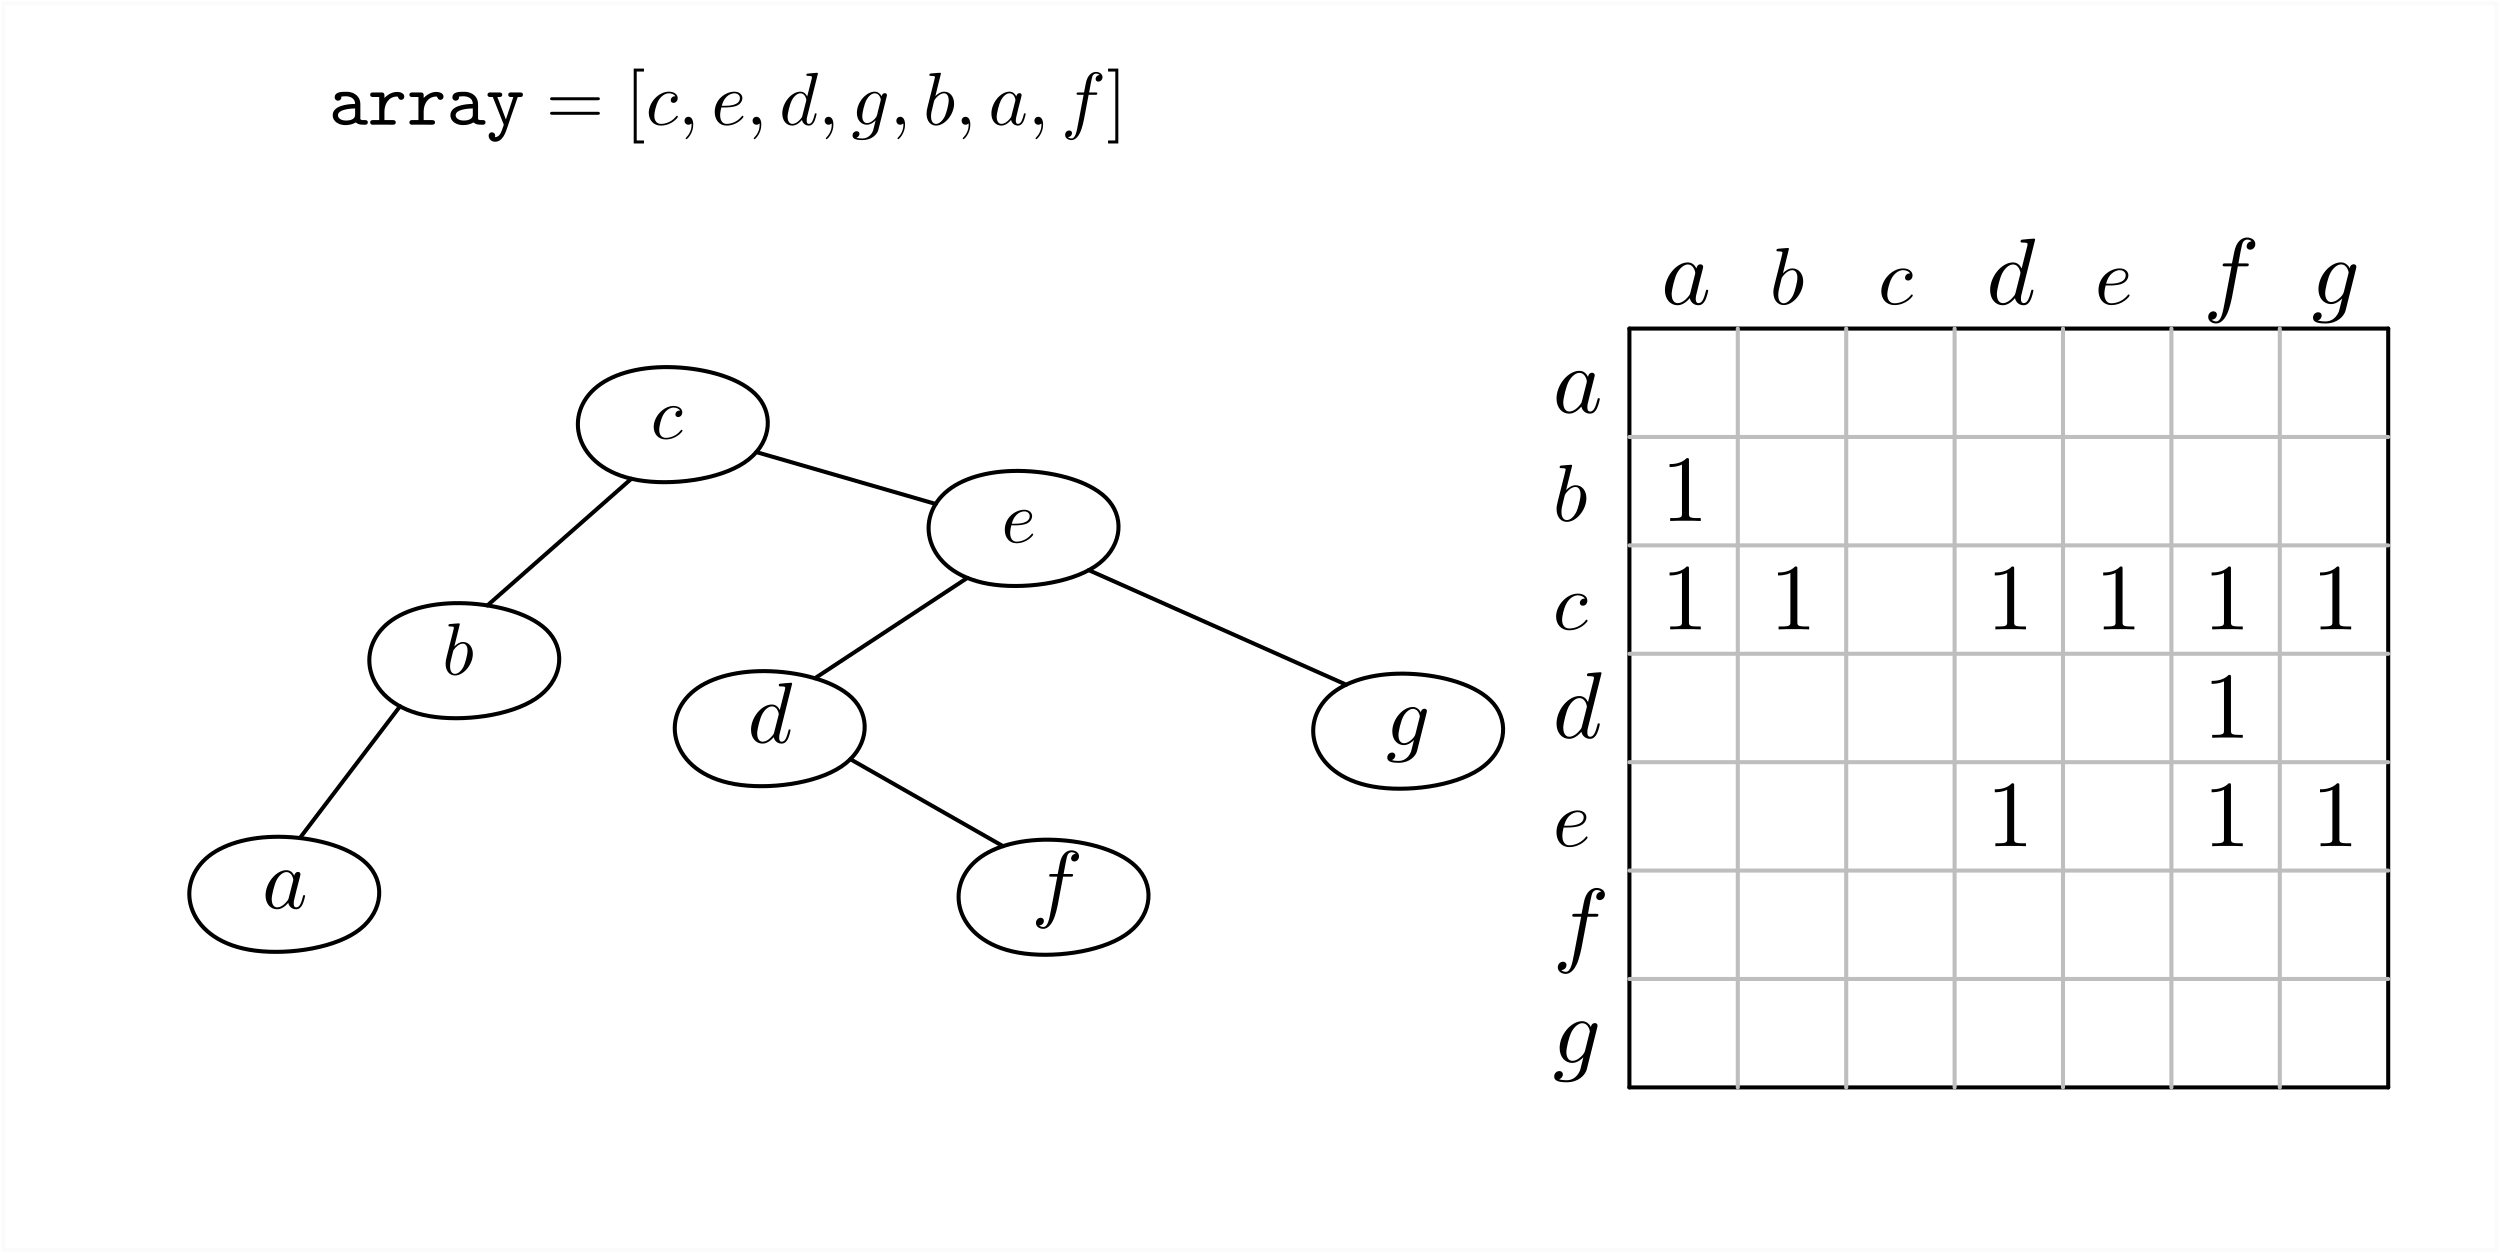 <?xml version="1.0" encoding="UTF-8"?>
<svg xmlns="http://www.w3.org/2000/svg" xmlns:xlink="http://www.w3.org/1999/xlink" width="738pt" height="370pt" viewBox="0 0 738 370" version="1.1">
<defs>
<g>
<symbol overflow="visible" id="glyph0-0">
<path style="stroke:none;" d=""/>
</symbol>
<symbol overflow="visible" id="glyph0-1">
<path style="stroke:none;" d="M 10.406 -10.547 C 9.906 -11.578 9.094 -12.328 7.844 -12.328 C 4.578 -12.328 1.109 -8.234 1.109 -4.156 C 1.109 -1.531 2.656 0.312 4.828 0.312 C 5.391 0.312 6.781 0.188 8.453 -1.781 C 8.672 -0.609 9.656 0.312 10.984 0.312 C 11.969 0.312 12.609 -0.328 13.047 -1.234 C 13.531 -2.234 13.891 -3.938 13.891 -3.984 C 13.891 -4.266 13.641 -4.266 13.562 -4.266 C 13.281 -4.266 13.25 -4.156 13.172 -3.766 C 12.688 -1.953 12.188 -0.312 11.047 -0.312 C 10.297 -0.312 10.203 -1.031 10.203 -1.594 C 10.203 -2.203 10.266 -2.422 10.578 -3.656 C 10.875 -4.828 10.938 -5.109 11.188 -6.156 L 12.188 -10.062 C 12.391 -10.844 12.391 -10.906 12.391 -11.016 C 12.391 -11.484 12.047 -11.766 11.578 -11.766 C 10.906 -11.766 10.484 -11.156 10.406 -10.547 Z M 8.594 -3.312 C 8.453 -2.812 8.453 -2.766 8.031 -2.281 C 6.812 -0.75 5.656 -0.312 4.875 -0.312 C 3.484 -0.312 3.094 -1.844 3.094 -2.922 C 3.094 -4.328 3.984 -7.75 4.625 -9.031 C 5.5 -10.688 6.75 -11.719 7.859 -11.719 C 9.672 -11.719 10.062 -9.422 10.062 -9.266 C 10.062 -9.094 10.016 -8.922 9.984 -8.781 Z M 8.594 -3.312 "/>
</symbol>
<symbol overflow="visible" id="glyph1-0">
<path style="stroke:none;" d=""/>
</symbol>
<symbol overflow="visible" id="glyph1-1">
<path style="stroke:none;" d="M 5.719 -16.328 C 5.719 -16.359 5.719 -16.594 5.406 -16.594 C 4.859 -16.594 3.109 -16.406 2.484 -16.359 C 2.297 -16.328 2.031 -16.297 2.031 -15.875 C 2.031 -15.594 2.25 -15.594 2.609 -15.594 C 3.75 -15.594 3.797 -15.422 3.797 -15.188 C 3.797 -15.016 3.578 -14.203 3.469 -13.703 L 1.5 -5.906 C 1.219 -4.703 1.125 -4.328 1.125 -3.484 C 1.125 -1.219 2.391 0.266 4.156 0.266 C 6.984 0.266 9.922 -3.297 9.922 -6.734 C 9.922 -8.922 8.656 -10.562 6.734 -10.562 C 5.641 -10.562 4.656 -9.875 3.938 -9.125 Z M 3.469 -7.297 C 3.609 -7.812 3.609 -7.859 3.828 -8.125 C 5 -9.688 6.078 -10.047 6.688 -10.047 C 7.547 -10.047 8.203 -9.328 8.203 -7.797 C 8.203 -6.391 7.406 -3.641 6.984 -2.719 C 6.188 -1.125 5.094 -0.266 4.156 -0.266 C 3.344 -0.266 2.562 -0.906 2.562 -2.672 C 2.562 -3.125 2.562 -3.578 2.938 -5.094 Z M 3.469 -7.297 "/>
</symbol>
<symbol overflow="visible" id="glyph2-0">
<path style="stroke:none;" d=""/>
</symbol>
<symbol overflow="visible" id="glyph2-1">
<path style="stroke:none;" d="M 9.469 -9.078 C 9.078 -9.078 8.75 -9.078 8.422 -8.75 C 8.031 -8.391 7.984 -7.984 7.984 -7.812 C 7.984 -7.25 8.422 -6.984 8.875 -6.984 C 9.562 -6.984 10.203 -7.547 10.203 -8.516 C 10.203 -9.688 9.078 -10.562 7.391 -10.562 C 4.156 -10.562 0.984 -7.141 0.984 -3.781 C 0.984 -1.625 2.359 0.266 4.859 0.266 C 8.266 0.266 10.281 -2.266 10.281 -2.562 C 10.281 -2.703 10.141 -2.875 10 -2.875 C 9.875 -2.875 9.828 -2.828 9.688 -2.625 C 7.797 -0.266 5.188 -0.266 4.906 -0.266 C 3.391 -0.266 2.75 -1.438 2.75 -2.875 C 2.75 -3.844 3.234 -6.172 4.047 -7.656 C 4.781 -9.016 6.094 -10.047 7.406 -10.047 C 8.219 -10.047 9.125 -9.734 9.469 -9.078 Z M 9.469 -9.078 "/>
</symbol>
<symbol overflow="visible" id="glyph2-2">
<path style="stroke:none;" d="M 4.469 -5.516 C 5.156 -5.516 6.938 -5.562 8.125 -6.078 C 9.797 -6.797 9.922 -8.203 9.922 -8.531 C 9.922 -9.594 9.016 -10.562 7.359 -10.562 C 4.703 -10.562 1.094 -8.25 1.094 -4.062 C 1.094 -1.625 2.516 0.266 4.859 0.266 C 8.266 0.266 10.281 -2.266 10.281 -2.562 C 10.281 -2.703 10.141 -2.875 10 -2.875 C 9.875 -2.875 9.828 -2.828 9.688 -2.625 C 7.797 -0.266 5.188 -0.266 4.906 -0.266 C 3.031 -0.266 2.828 -2.266 2.828 -3.031 C 2.828 -3.328 2.844 -4.062 3.203 -5.516 Z M 3.344 -6.047 C 4.281 -9.688 6.734 -10.047 7.359 -10.047 C 8.484 -10.047 9.125 -9.344 9.125 -8.531 C 9.125 -6.047 5.312 -6.047 4.328 -6.047 Z M 3.344 -6.047 "/>
</symbol>
<symbol overflow="visible" id="glyph3-0">
<path style="stroke:none;" d=""/>
</symbol>
<symbol overflow="visible" id="glyph3-1">
<path style="stroke:none;" d="M 14.391 -19.047 C 14.391 -19.078 14.391 -19.359 14.031 -19.359 C 13.609 -19.359 10.969 -19.109 10.484 -19.047 C 10.266 -19.016 10.094 -18.875 10.094 -18.516 C 10.094 -18.188 10.344 -18.188 10.766 -18.188 C 12.109 -18.188 12.156 -17.984 12.156 -17.703 L 12.078 -17.156 L 10.406 -10.547 C 9.906 -11.578 9.094 -12.328 7.844 -12.328 C 4.578 -12.328 1.109 -8.234 1.109 -4.156 C 1.109 -1.531 2.656 0.312 4.828 0.312 C 5.391 0.312 6.781 0.188 8.453 -1.781 C 8.672 -0.609 9.656 0.312 10.984 0.312 C 11.969 0.312 12.609 -0.328 13.047 -1.234 C 13.531 -2.234 13.891 -3.938 13.891 -3.984 C 13.891 -4.266 13.641 -4.266 13.562 -4.266 C 13.281 -4.266 13.25 -4.156 13.172 -3.766 C 12.688 -1.953 12.188 -0.312 11.047 -0.312 C 10.297 -0.312 10.203 -1.031 10.203 -1.594 C 10.203 -2.266 10.266 -2.453 10.375 -2.922 Z M 8.594 -3.312 C 8.453 -2.812 8.453 -2.766 8.031 -2.281 C 6.812 -0.75 5.656 -0.312 4.875 -0.312 C 3.484 -0.312 3.094 -1.844 3.094 -2.922 C 3.094 -4.328 3.984 -7.75 4.625 -9.031 C 5.5 -10.688 6.75 -11.719 7.859 -11.719 C 9.672 -11.719 10.062 -9.422 10.062 -9.266 C 10.062 -9.094 10.016 -8.922 9.984 -8.781 Z M 8.594 -3.312 "/>
</symbol>
<symbol overflow="visible" id="glyph3-2">
<path style="stroke:none;" d="M 10.234 -11.156 L 12.641 -11.156 C 13.188 -11.156 13.469 -11.156 13.469 -11.719 C 13.469 -12.016 13.188 -12.016 12.719 -12.016 L 10.406 -12.016 L 10.984 -15.203 C 11.094 -15.781 11.484 -17.766 11.656 -18.094 C 11.906 -18.625 12.391 -19.047 12.969 -19.047 C 13.078 -19.047 13.812 -19.047 14.328 -18.547 C 13.109 -18.438 12.828 -17.453 12.828 -17.047 C 12.828 -16.406 13.328 -16.062 13.859 -16.062 C 14.594 -16.062 15.391 -16.672 15.391 -17.734 C 15.391 -19.016 14.109 -19.656 12.969 -19.656 C 12.016 -19.656 10.266 -19.156 9.422 -16.406 C 9.266 -15.812 9.172 -15.531 8.5 -12.016 L 6.578 -12.016 C 6.047 -12.016 5.75 -12.016 5.75 -11.484 C 5.75 -11.156 6 -11.156 6.531 -11.156 L 8.375 -11.156 L 6.281 -0.141 C 5.766 2.562 5.297 5.109 3.844 5.109 C 3.734 5.109 3.047 5.109 2.516 4.609 C 3.797 4.516 4.047 3.516 4.047 3.094 C 4.047 2.453 3.547 2.125 3.016 2.125 C 2.281 2.125 1.484 2.734 1.484 3.797 C 1.484 5.047 2.703 5.719 3.844 5.719 C 5.391 5.719 6.5 4.078 7 3.016 C 7.891 1.25 8.531 -2.125 8.562 -2.312 Z M 10.234 -11.156 "/>
</symbol>
<symbol overflow="visible" id="glyph4-0">
<path style="stroke:none;" d=""/>
</symbol>
<symbol overflow="visible" id="glyph4-1">
<path style="stroke:none;" d="M 13.141 -10.516 C 13.172 -10.688 13.219 -10.828 13.219 -11.016 C 13.219 -11.484 12.891 -11.766 12.406 -11.766 C 12.125 -11.766 11.375 -11.578 11.266 -10.578 C 10.766 -11.609 9.797 -12.328 8.672 -12.328 C 5.5 -12.328 2.031 -8.422 2.031 -4.406 C 2.031 -1.641 3.734 0 5.75 0 C 7.391 0 8.703 -1.312 8.984 -1.625 L 9.016 -1.594 C 8.422 0.891 8.094 2.031 8.094 2.094 C 7.984 2.344 7.031 5.109 4.078 5.109 C 3.547 5.109 2.625 5.078 1.844 4.828 C 2.672 4.578 2.984 3.844 2.984 3.375 C 2.984 2.922 2.672 2.406 1.922 2.406 C 1.312 2.406 0.422 2.906 0.422 4.016 C 0.422 5.156 1.453 5.719 4.125 5.719 C 7.609 5.719 9.625 3.547 10.047 1.875 Z M 9.516 -3.562 C 9.344 -2.844 8.703 -2.141 8.094 -1.625 C 7.5 -1.109 6.641 -0.609 5.828 -0.609 C 4.438 -0.609 4.016 -2.062 4.016 -3.172 C 4.016 -4.516 4.828 -7.812 5.578 -9.234 C 6.328 -10.594 7.531 -11.719 8.703 -11.719 C 10.547 -11.719 10.938 -9.453 10.938 -9.312 C 10.938 -9.172 10.875 -9.016 10.844 -8.891 Z M 9.516 -3.562 "/>
</symbol>
<symbol overflow="visible" id="glyph5-0">
<path style="stroke:none;" d=""/>
</symbol>
<symbol overflow="visible" id="glyph5-1">
<path style="stroke:none;" d="M 3.734 -8.297 C 4.141 -8.359 4.578 -8.406 5 -8.406 C 6.297 -8.406 7.828 -7.891 7.828 -6.141 C 5.172 -6.141 1.219 -5.5 1.219 -2.828 C 1.219 -0.781 3.266 0.109 4.906 0.109 C 5.969 0.109 7.016 -0.094 7.844 -0.594 C 7.891 -0.625 7.938 -0.656 8 -0.656 L 8.047 -0.656 C 8.156 -0.656 8.469 -0.328 8.75 -0.219 C 9.375 0 10.188 0 10.828 0 C 11.359 0 11.578 -0.328 11.578 -0.734 L 11.578 -0.797 C 11.562 -1.172 11.25 -1.375 10.875 -1.375 L 10.219 -1.375 C 9.797 -1.375 9.359 -1.422 9.359 -1.828 C 9.359 -1.953 9.375 -2.031 9.375 -2.125 L 9.375 -6.141 C 9.375 -8.25 7.766 -9.594 5.594 -9.734 L 4.797 -9.734 C 3.625 -9.734 1.797 -9.594 1.797 -8.109 C 1.797 -7.469 2.281 -7.094 2.781 -7.094 C 3.344 -7.094 3.766 -7.547 3.766 -8.062 C 3.766 -8.141 3.766 -8.219 3.734 -8.297 Z M 7.828 -4.812 L 7.828 -2.938 C 7.828 -1.5 6.188 -1.234 5.078 -1.234 C 4.156 -1.234 2.766 -1.656 2.766 -2.828 C 2.766 -4.094 4.797 -4.484 5.688 -4.641 C 6.391 -4.75 7.125 -4.812 7.828 -4.812 Z M 7.828 -4.812 "/>
</symbol>
<symbol overflow="visible" id="glyph5-2">
<path style="stroke:none;" d="M 4.906 -7.891 L 4.906 -8.688 C 4.906 -9.234 4.688 -9.531 4.109 -9.531 L 1.438 -9.531 C 1.016 -9.531 0.688 -9.328 0.688 -8.859 C 0.688 -8.406 0.969 -8.188 1.5 -8.188 L 3.359 -8.188 L 3.359 -1.375 L 1.453 -1.375 C 0.953 -1.375 0.688 -1.109 0.688 -0.703 C 0.688 -0.328 0.953 0 1.422 0 C 1.531 0 1.656 -0.016 1.766 -0.016 L 6.125 -0.016 C 6.453 -0.016 6.812 0 7.156 0 C 7.828 0 8.25 -0.109 8.25 -0.703 C 8.25 -1.109 8 -1.375 7.453 -1.375 L 4.906 -1.375 L 4.906 -3.906 C 4.906 -5.906 5.984 -8.328 8.688 -8.328 C 9 -8.328 8.969 -7.344 9.844 -7.344 C 10.328 -7.344 10.766 -7.719 10.766 -8.297 C 10.766 -9.359 9.5 -9.688 8.672 -9.688 C 7.188 -9.688 5.906 -8.953 4.906 -7.891 Z M 4.906 -7.891 "/>
</symbol>
<symbol overflow="visible" id="glyph5-3">
<path style="stroke:none;" d="M 2.172 -8.188 C 2.203 -7.953 2.328 -7.766 2.406 -7.547 C 3.094 -5.75 3.828 -4 4.516 -2.234 L 5.109 -0.734 C 5.203 -0.516 5.375 -0.203 5.375 -0.016 C 5.375 0.25 5.203 0.531 5.125 0.781 C 4.734 1.875 4.312 3.672 2.734 3.672 C 2.812 3.516 2.859 3.359 2.859 3.203 C 2.859 2.609 2.406 2.234 1.875 2.234 C 1.234 2.234 0.922 2.734 0.922 3.234 C 0.922 4.297 1.828 5.016 2.812 5.016 C 5.047 5.016 5.922 2.391 6.5 0.625 C 7.281 -1.766 8.109 -4.141 8.938 -6.5 C 9.062 -6.875 9.203 -7.234 9.312 -7.609 C 9.422 -7.844 9.375 -8.188 9.75 -8.188 L 10.219 -8.188 C 10.641 -8.188 11.047 -8.25 11.047 -8.938 C 11.047 -9.422 10.609 -9.531 10.234 -9.531 L 7.922 -9.531 C 7.781 -9.531 7.625 -9.547 7.469 -9.547 C 6.969 -9.547 6.703 -9.266 6.703 -8.859 C 6.703 -8.422 6.969 -8.188 7.516 -8.188 L 8.203 -8.188 L 6.016 -1.562 L 3.5 -8.188 L 4.141 -8.188 C 4.625 -8.188 4.938 -8.406 4.938 -8.844 C 4.938 -9.328 4.594 -9.531 4.141 -9.531 L 1.766 -9.531 C 1.641 -9.531 1.5 -9.547 1.344 -9.547 C 0.844 -9.547 0.578 -9.234 0.578 -8.844 C 0.578 -8.406 0.891 -8.188 1.391 -8.188 Z M 2.172 -8.188 "/>
</symbol>
<symbol overflow="visible" id="glyph6-0">
<path style="stroke:none;" d=""/>
</symbol>
<symbol overflow="visible" id="glyph6-1">
<path style="stroke:none;" d="M 15.188 -7.234 C 15.516 -7.234 15.938 -7.234 15.938 -7.672 C 15.938 -8.109 15.516 -8.109 15.219 -8.109 L 1.969 -8.109 C 1.656 -8.109 1.234 -8.109 1.234 -7.672 C 1.234 -7.234 1.656 -7.234 1.984 -7.234 Z M 15.219 -2.938 C 15.516 -2.938 15.938 -2.938 15.938 -3.375 C 15.938 -3.828 15.516 -3.828 15.188 -3.828 L 1.984 -3.828 C 1.656 -3.828 1.234 -3.828 1.234 -3.375 C 1.234 -2.938 1.656 -2.938 1.969 -2.938 Z M 15.219 -2.938 "/>
</symbol>
<symbol overflow="visible" id="glyph6-2">
<path style="stroke:none;" d="M 5.641 5.531 L 5.641 4.641 L 3.5 4.641 L 3.5 -15.703 L 5.641 -15.703 L 5.641 -16.578 L 2.609 -16.578 L 2.609 5.531 Z M 5.641 5.531 "/>
</symbol>
<symbol overflow="visible" id="glyph7-0">
<path style="stroke:none;" d=""/>
</symbol>
<symbol overflow="visible" id="glyph7-1">
<path style="stroke:none;" d="M 8.75 -8.406 C 8.406 -8.406 8.094 -8.406 7.781 -8.094 C 7.422 -7.766 7.391 -7.391 7.391 -7.234 C 7.391 -6.703 7.781 -6.453 8.203 -6.453 C 8.844 -6.453 9.438 -6.984 9.438 -7.875 C 9.438 -8.953 8.406 -9.766 6.828 -9.766 C 3.844 -9.766 0.906 -6.609 0.906 -3.5 C 0.906 -1.5 2.188 0.25 4.484 0.25 C 7.656 0.25 9.5 -2.094 9.5 -2.359 C 9.5 -2.5 9.375 -2.656 9.234 -2.656 C 9.125 -2.656 9.094 -2.609 8.953 -2.438 C 7.203 -0.25 4.797 -0.25 4.531 -0.25 C 3.141 -0.25 2.547 -1.328 2.547 -2.656 C 2.547 -3.562 2.984 -5.703 3.734 -7.078 C 4.422 -8.328 5.641 -9.281 6.859 -9.281 C 7.609 -9.281 8.453 -9 8.75 -8.406 Z M 8.75 -8.406 "/>
</symbol>
<symbol overflow="visible" id="glyph7-2">
<path style="stroke:none;" d="M 4.484 -0.016 C 4.484 -1.484 3.938 -2.344 3.078 -2.344 C 2.344 -2.344 1.906 -1.797 1.906 -1.172 C 1.906 -0.578 2.344 0 3.078 0 C 3.344 0 3.625 -0.094 3.844 -0.281 C 3.906 -0.328 3.938 -0.359 3.953 -0.359 C 3.984 -0.359 4 -0.328 4 -0.016 C 4 1.609 3.234 2.938 2.5 3.672 C 2.25 3.906 2.25 3.953 2.25 4.031 C 2.25 4.172 2.359 4.266 2.469 4.266 C 2.719 4.266 4.484 2.562 4.484 -0.016 Z M 4.484 -0.016 "/>
</symbol>
<symbol overflow="visible" id="glyph7-3">
<path style="stroke:none;" d="M 4.141 -5.109 C 4.781 -5.109 6.406 -5.156 7.516 -5.609 C 9.062 -6.281 9.172 -7.578 9.172 -7.891 C 9.172 -8.859 8.328 -9.766 6.812 -9.766 C 4.359 -9.766 1.016 -7.625 1.016 -3.766 C 1.016 -1.5 2.328 0.25 4.484 0.25 C 7.656 0.25 9.5 -2.094 9.5 -2.359 C 9.5 -2.5 9.375 -2.656 9.234 -2.656 C 9.125 -2.656 9.094 -2.609 8.953 -2.438 C 7.203 -0.25 4.797 -0.25 4.531 -0.25 C 2.812 -0.25 2.609 -2.094 2.609 -2.812 C 2.609 -3.078 2.625 -3.766 2.969 -5.109 Z M 3.094 -5.594 C 3.953 -8.953 6.234 -9.281 6.812 -9.281 C 7.844 -9.281 8.453 -8.641 8.453 -7.891 C 8.453 -5.594 4.906 -5.594 4 -5.594 Z M 3.094 -5.594 "/>
</symbol>
<symbol overflow="visible" id="glyph7-4">
<path style="stroke:none;" d="M 11.406 -15.094 C 11.406 -15.125 11.406 -15.344 11.125 -15.344 C 10.797 -15.344 8.688 -15.141 8.312 -15.094 C 8.141 -15.078 8 -14.969 8 -14.688 C 8 -14.422 8.203 -14.422 8.531 -14.422 C 9.594 -14.422 9.641 -14.266 9.641 -14.047 L 9.578 -13.594 L 8.25 -8.359 C 7.844 -9.172 7.203 -9.766 6.219 -9.766 C 3.625 -9.766 0.891 -6.516 0.891 -3.297 C 0.891 -1.219 2.094 0.25 3.828 0.25 C 4.266 0.25 5.375 0.156 6.703 -1.422 C 6.875 -0.484 7.656 0.25 8.719 0.25 C 9.484 0.25 10 -0.266 10.344 -0.969 C 10.719 -1.766 11.016 -3.125 11.016 -3.156 C 11.016 -3.375 10.812 -3.375 10.75 -3.375 C 10.531 -3.375 10.5 -3.297 10.438 -2.984 C 10.062 -1.547 9.656 -0.25 8.75 -0.25 C 8.156 -0.25 8.094 -0.812 8.094 -1.266 C 8.094 -1.797 8.141 -1.953 8.219 -2.328 Z M 6.812 -2.625 C 6.703 -2.234 6.703 -2.188 6.375 -1.812 C 5.391 -0.594 4.484 -0.25 3.875 -0.25 C 2.766 -0.25 2.453 -1.453 2.453 -2.328 C 2.453 -3.422 3.156 -6.141 3.672 -7.156 C 4.359 -8.469 5.344 -9.281 6.234 -9.281 C 7.672 -9.281 7.984 -7.469 7.984 -7.344 C 7.984 -7.203 7.938 -7.078 7.922 -6.969 Z M 6.812 -2.625 "/>
</symbol>
<symbol overflow="visible" id="glyph7-5">
<path style="stroke:none;" d="M 10.406 -8.328 C 10.438 -8.469 10.484 -8.578 10.484 -8.734 C 10.484 -9.109 10.219 -9.328 9.844 -9.328 C 9.625 -9.328 9.016 -9.172 8.938 -8.375 C 8.531 -9.203 7.766 -9.766 6.875 -9.766 C 4.359 -9.766 1.609 -6.672 1.609 -3.5 C 1.609 -1.297 2.969 0 4.547 0 C 5.859 0 6.891 -1.047 7.125 -1.281 L 7.141 -1.266 C 6.672 0.703 6.406 1.609 6.406 1.656 C 6.328 1.859 5.578 4.047 3.234 4.047 C 2.812 4.047 2.078 4.031 1.453 3.828 C 2.125 3.625 2.359 3.047 2.359 2.672 C 2.359 2.328 2.125 1.906 1.531 1.906 C 1.047 1.906 0.328 2.297 0.328 3.188 C 0.328 4.094 1.156 4.531 3.266 4.531 C 6.031 4.531 7.625 2.812 7.953 1.484 Z M 7.547 -2.828 C 7.406 -2.25 6.891 -1.703 6.406 -1.281 C 5.953 -0.891 5.266 -0.484 4.625 -0.484 C 3.516 -0.484 3.188 -1.641 3.188 -2.516 C 3.188 -3.578 3.828 -6.188 4.422 -7.312 C 5.016 -8.406 5.969 -9.281 6.891 -9.281 C 8.359 -9.281 8.672 -7.5 8.672 -7.391 C 8.672 -7.281 8.625 -7.141 8.594 -7.047 Z M 7.547 -2.828 "/>
</symbol>
<symbol overflow="visible" id="glyph7-6">
<path style="stroke:none;" d="M 5.281 -15.094 C 5.281 -15.125 5.281 -15.344 5 -15.344 C 4.484 -15.344 2.875 -15.172 2.297 -15.125 C 2.125 -15.094 1.875 -15.078 1.875 -14.688 C 1.875 -14.422 2.078 -14.422 2.406 -14.422 C 3.469 -14.422 3.516 -14.266 3.516 -14.047 C 3.516 -13.891 3.312 -13.141 3.203 -12.672 L 1.391 -5.469 C 1.125 -4.359 1.047 -4 1.047 -3.234 C 1.047 -1.125 2.203 0.25 3.844 0.25 C 6.453 0.25 9.172 -3.047 9.172 -6.234 C 9.172 -8.25 8 -9.766 6.234 -9.766 C 5.219 -9.766 4.312 -9.125 3.641 -8.453 Z M 3.203 -6.75 C 3.344 -7.234 3.344 -7.281 3.531 -7.516 C 4.625 -8.953 5.609 -9.281 6.188 -9.281 C 6.984 -9.281 7.578 -8.625 7.578 -7.203 C 7.578 -5.906 6.859 -3.359 6.453 -2.516 C 5.719 -1.047 4.703 -0.25 3.844 -0.25 C 3.094 -0.25 2.359 -0.844 2.359 -2.469 C 2.359 -2.891 2.359 -3.312 2.719 -4.703 Z M 3.203 -6.75 "/>
</symbol>
<symbol overflow="visible" id="glyph7-7">
<path style="stroke:none;" d="M 8.25 -8.359 C 7.844 -9.172 7.203 -9.766 6.219 -9.766 C 3.625 -9.766 0.891 -6.516 0.891 -3.297 C 0.891 -1.219 2.094 0.25 3.828 0.25 C 4.266 0.25 5.375 0.156 6.703 -1.422 C 6.875 -0.484 7.656 0.25 8.719 0.25 C 9.484 0.25 10 -0.266 10.344 -0.969 C 10.719 -1.766 11.016 -3.125 11.016 -3.156 C 11.016 -3.375 10.812 -3.375 10.75 -3.375 C 10.531 -3.375 10.5 -3.297 10.438 -2.984 C 10.062 -1.547 9.656 -0.25 8.75 -0.25 C 8.156 -0.25 8.094 -0.812 8.094 -1.266 C 8.094 -1.75 8.141 -1.922 8.375 -2.891 C 8.625 -3.828 8.672 -4.047 8.859 -4.891 L 9.656 -7.984 C 9.812 -8.594 9.812 -8.641 9.812 -8.734 C 9.812 -9.109 9.547 -9.328 9.172 -9.328 C 8.641 -9.328 8.312 -8.844 8.25 -8.359 Z M 6.812 -2.625 C 6.703 -2.234 6.703 -2.188 6.375 -1.812 C 5.391 -0.594 4.484 -0.25 3.875 -0.25 C 2.766 -0.25 2.453 -1.453 2.453 -2.328 C 2.453 -3.422 3.156 -6.141 3.672 -7.156 C 4.359 -8.469 5.344 -9.281 6.234 -9.281 C 7.672 -9.281 7.984 -7.469 7.984 -7.344 C 7.984 -7.203 7.938 -7.078 7.922 -6.969 Z M 6.812 -2.625 "/>
</symbol>
<symbol overflow="visible" id="glyph7-8">
<path style="stroke:none;" d="M 8.109 -8.844 L 10.016 -8.844 C 10.453 -8.844 10.672 -8.844 10.672 -9.281 C 10.672 -9.531 10.453 -9.531 10.078 -9.531 L 8.25 -9.531 L 8.719 -12.047 C 8.797 -12.516 9.109 -14.078 9.234 -14.344 C 9.438 -14.766 9.812 -15.094 10.281 -15.094 C 10.375 -15.094 10.938 -15.094 11.359 -14.703 C 10.391 -14.609 10.172 -13.844 10.172 -13.516 C 10.172 -13 10.562 -12.734 10.984 -12.734 C 11.562 -12.734 12.203 -13.219 12.203 -14.062 C 12.203 -15.078 11.188 -15.594 10.281 -15.594 C 9.531 -15.594 8.141 -15.188 7.469 -13 C 7.344 -12.531 7.281 -12.312 6.75 -9.531 L 5.219 -9.531 C 4.797 -9.531 4.547 -9.531 4.547 -9.109 C 4.547 -8.844 4.75 -8.844 5.172 -8.844 L 6.625 -8.844 L 4.969 -0.109 C 4.578 2.031 4.203 4.047 3.047 4.047 C 2.969 4.047 2.406 4.047 1.984 3.641 C 3 3.578 3.203 2.781 3.203 2.453 C 3.203 1.953 2.812 1.688 2.391 1.688 C 1.812 1.688 1.172 2.172 1.172 3 C 1.172 4 2.141 4.531 3.047 4.531 C 4.266 4.531 5.156 3.234 5.547 2.391 C 6.25 1 6.766 -1.688 6.781 -1.828 Z M 8.109 -8.844 "/>
</symbol>
<symbol overflow="visible" id="glyph8-0">
<path style="stroke:none;" d=""/>
</symbol>
<symbol overflow="visible" id="glyph8-1">
<path style="stroke:none;" d="M 3.516 -16.578 L 0.484 -16.578 L 0.484 -15.703 L 2.625 -15.703 L 2.625 4.641 L 0.484 4.641 L 0.484 5.531 L 3.516 5.531 Z M 3.516 -16.578 "/>
</symbol>
<symbol overflow="visible" id="glyph9-0">
<path style="stroke:none;" d=""/>
</symbol>
<symbol overflow="visible" id="glyph9-1">
<path style="stroke:none;" d="M 8.203 -17.844 C 8.203 -18.516 8.203 -18.578 7.562 -18.578 C 5.828 -16.797 3.375 -16.797 2.484 -16.797 L 2.484 -15.922 C 3.047 -15.922 4.688 -15.922 6.141 -16.656 L 6.141 -2.203 C 6.141 -1.203 6.047 -0.859 3.547 -0.859 L 2.656 -0.859 L 2.656 0 C 3.625 -0.078 6.047 -0.078 7.172 -0.078 C 8.281 -0.078 10.703 -0.078 11.688 0 L 11.688 -0.859 L 10.797 -0.859 C 8.281 -0.859 8.203 -1.172 8.203 -2.203 Z M 8.203 -17.844 "/>
</symbol>
<symbol overflow="visible" id="glyph10-0">
<path style="stroke:none;" d=""/>
</symbol>
<symbol overflow="visible" id="glyph10-1">
<path style="stroke:none;" d="M 4.078 -5.047 C 4.719 -5.047 6.328 -5.094 7.422 -5.547 C 8.953 -6.203 9.062 -7.5 9.062 -7.797 C 9.062 -8.766 8.234 -9.656 6.734 -9.656 C 4.297 -9.656 1 -7.531 1 -3.719 C 1 -1.484 2.297 0.234 4.438 0.234 C 7.562 0.234 9.391 -2.078 9.391 -2.344 C 9.391 -2.469 9.266 -2.625 9.125 -2.625 C 9.016 -2.625 8.984 -2.578 8.844 -2.406 C 7.125 -0.234 4.734 -0.234 4.484 -0.234 C 2.781 -0.234 2.578 -2.078 2.578 -2.781 C 2.578 -3.031 2.594 -3.719 2.922 -5.047 Z M 3.062 -5.531 C 3.906 -8.844 6.156 -9.172 6.734 -9.172 C 7.75 -9.172 8.344 -8.547 8.344 -7.797 C 8.344 -5.531 4.844 -5.531 3.953 -5.531 Z M 3.062 -5.531 "/>
</symbol>
<symbol overflow="visible" id="glyph10-2">
<path style="stroke:none;" d="M 8.656 -8.297 C 8.297 -8.297 8 -8.297 7.688 -8 C 7.344 -7.672 7.297 -7.297 7.297 -7.141 C 7.297 -6.625 7.688 -6.375 8.109 -6.375 C 8.734 -6.375 9.328 -6.906 9.328 -7.781 C 9.328 -8.844 8.297 -9.656 6.75 -9.656 C 3.797 -9.656 0.891 -6.531 0.891 -3.453 C 0.891 -1.484 2.156 0.234 4.438 0.234 C 7.562 0.234 9.391 -2.078 9.391 -2.344 C 9.391 -2.469 9.266 -2.625 9.125 -2.625 C 9.016 -2.625 8.984 -2.578 8.844 -2.406 C 7.125 -0.234 4.734 -0.234 4.484 -0.234 C 3.109 -0.234 2.516 -1.312 2.516 -2.625 C 2.516 -3.516 2.953 -5.641 3.688 -6.984 C 4.375 -8.234 5.562 -9.172 6.766 -9.172 C 7.516 -9.172 8.344 -8.891 8.656 -8.297 Z M 8.656 -8.297 "/>
</symbol>
<symbol overflow="visible" id="glyph11-0">
<path style="stroke:none;" d=""/>
</symbol>
<symbol overflow="visible" id="glyph11-1">
<path style="stroke:none;" d="M 13.156 -17.406 C 13.156 -17.438 13.156 -17.688 12.812 -17.688 C 12.438 -17.688 10.016 -17.453 9.578 -17.406 C 9.375 -17.375 9.219 -17.25 9.219 -16.922 C 9.219 -16.609 9.453 -16.609 9.844 -16.609 C 11.062 -16.609 11.109 -16.438 11.109 -16.188 L 11.031 -15.672 L 9.5 -9.641 C 9.047 -10.578 8.312 -11.266 7.156 -11.266 C 4.172 -11.266 1.016 -7.516 1.016 -3.797 C 1.016 -1.406 2.422 0.281 4.406 0.281 C 4.922 0.281 6.188 0.172 7.719 -1.625 C 7.922 -0.562 8.812 0.281 10.047 0.281 C 10.938 0.281 11.516 -0.312 11.922 -1.125 C 12.359 -2.031 12.688 -3.594 12.688 -3.641 C 12.688 -3.906 12.469 -3.906 12.391 -3.906 C 12.125 -3.906 12.109 -3.797 12.031 -3.438 C 11.594 -1.781 11.141 -0.281 10.094 -0.281 C 9.406 -0.281 9.328 -0.938 9.328 -1.453 C 9.328 -2.062 9.375 -2.25 9.484 -2.672 Z M 7.844 -3.031 C 7.719 -2.578 7.719 -2.516 7.344 -2.094 C 6.219 -0.688 5.172 -0.281 4.453 -0.281 C 3.188 -0.281 2.828 -1.688 2.828 -2.672 C 2.828 -3.953 3.641 -7.078 4.234 -8.25 C 5.016 -9.766 6.172 -10.703 7.188 -10.703 C 8.844 -10.703 9.203 -8.609 9.203 -8.453 C 9.203 -8.312 9.156 -8.156 9.125 -8.031 Z M 7.844 -3.031 "/>
</symbol>
<symbol overflow="visible" id="glyph11-2">
<path style="stroke:none;" d="M 9.359 -10.188 L 11.547 -10.188 C 12.047 -10.188 12.312 -10.188 12.312 -10.703 C 12.312 -10.984 12.047 -10.984 11.625 -10.984 L 9.5 -10.984 L 10.047 -13.891 C 10.141 -14.422 10.5 -16.234 10.656 -16.547 C 10.875 -17.031 11.312 -17.406 11.844 -17.406 C 11.953 -17.406 12.609 -17.406 13.094 -16.953 C 11.984 -16.844 11.719 -15.953 11.719 -15.578 C 11.719 -14.984 12.188 -14.672 12.672 -14.672 C 13.328 -14.672 14.062 -15.234 14.062 -16.203 C 14.062 -17.375 12.891 -17.969 11.844 -17.969 C 10.984 -17.969 9.375 -17.5 8.609 -14.984 C 8.453 -14.453 8.391 -14.188 7.766 -10.984 L 6.016 -10.984 C 5.531 -10.984 5.25 -10.984 5.25 -10.5 C 5.25 -10.188 5.484 -10.188 5.969 -10.188 L 7.641 -10.188 L 5.734 -0.125 C 5.281 2.344 4.844 4.656 3.516 4.656 C 3.422 4.656 2.781 4.656 2.297 4.203 C 3.469 4.125 3.688 3.219 3.688 2.828 C 3.688 2.25 3.234 1.938 2.75 1.938 C 2.094 1.938 1.344 2.5 1.344 3.469 C 1.344 4.609 2.469 5.219 3.516 5.219 C 4.922 5.219 5.938 3.719 6.391 2.75 C 7.219 1.141 7.797 -1.938 7.828 -2.109 Z M 9.359 -10.188 "/>
</symbol>
<symbol overflow="visible" id="glyph12-0">
<path style="stroke:none;" d=""/>
</symbol>
<symbol overflow="visible" id="glyph12-1">
<path style="stroke:none;" d="M 5.219 -14.922 C 5.219 -14.938 5.219 -15.156 4.938 -15.156 C 4.438 -15.156 2.844 -14.984 2.266 -14.938 C 2.094 -14.922 1.859 -14.891 1.859 -14.5 C 1.859 -14.234 2.047 -14.234 2.375 -14.234 C 3.422 -14.234 3.469 -14.094 3.469 -13.875 C 3.469 -13.719 3.281 -12.969 3.172 -12.516 L 1.375 -5.391 C 1.109 -4.297 1.031 -3.953 1.031 -3.188 C 1.031 -1.109 2.188 0.234 3.797 0.234 C 6.375 0.234 9.062 -3.016 9.062 -6.156 C 9.062 -8.141 7.906 -9.656 6.156 -9.656 C 5.156 -9.656 4.266 -9.016 3.609 -8.344 Z M 3.172 -6.656 C 3.297 -7.141 3.297 -7.188 3.5 -7.422 C 4.562 -8.844 5.547 -9.172 6.109 -9.172 C 6.906 -9.172 7.5 -8.516 7.5 -7.125 C 7.5 -5.828 6.766 -3.312 6.375 -2.484 C 5.656 -1.031 4.656 -0.234 3.797 -0.234 C 3.062 -0.234 2.344 -0.828 2.344 -2.453 C 2.344 -2.859 2.344 -3.281 2.688 -4.656 Z M 3.172 -6.656 "/>
</symbol>
<symbol overflow="visible" id="glyph13-0">
<path style="stroke:none;" d=""/>
</symbol>
<symbol overflow="visible" id="glyph13-1">
<path style="stroke:none;" d="M 9.5 -9.641 C 9.047 -10.578 8.312 -11.266 7.156 -11.266 C 4.172 -11.266 1.016 -7.516 1.016 -3.797 C 1.016 -1.406 2.422 0.281 4.406 0.281 C 4.922 0.281 6.188 0.172 7.719 -1.625 C 7.922 -0.562 8.812 0.281 10.047 0.281 C 10.938 0.281 11.516 -0.312 11.922 -1.125 C 12.359 -2.031 12.688 -3.594 12.688 -3.641 C 12.688 -3.906 12.469 -3.906 12.391 -3.906 C 12.125 -3.906 12.109 -3.797 12.031 -3.438 C 11.594 -1.781 11.141 -0.281 10.094 -0.281 C 9.406 -0.281 9.328 -0.938 9.328 -1.453 C 9.328 -2.016 9.375 -2.219 9.656 -3.344 C 9.938 -4.406 9.984 -4.656 10.219 -5.625 L 11.141 -9.203 C 11.312 -9.906 11.312 -9.969 11.312 -10.062 C 11.312 -10.5 11.016 -10.75 10.578 -10.75 C 9.969 -10.75 9.578 -10.188 9.5 -9.641 Z M 7.844 -3.031 C 7.719 -2.578 7.719 -2.516 7.344 -2.094 C 6.219 -0.688 5.172 -0.281 4.453 -0.281 C 3.188 -0.281 2.828 -1.688 2.828 -2.672 C 2.828 -3.953 3.641 -7.078 4.234 -8.25 C 5.016 -9.766 6.172 -10.703 7.188 -10.703 C 8.844 -10.703 9.203 -8.609 9.203 -8.453 C 9.203 -8.312 9.156 -8.156 9.125 -8.031 Z M 7.844 -3.031 "/>
</symbol>
<symbol overflow="visible" id="glyph14-0">
<path style="stroke:none;" d=""/>
</symbol>
<symbol overflow="visible" id="glyph14-1">
<path style="stroke:none;" d="M 12 -9.609 C 12.031 -9.766 12.078 -9.891 12.078 -10.062 C 12.078 -10.5 11.781 -10.75 11.344 -10.75 C 11.078 -10.75 10.391 -10.578 10.297 -9.656 C 9.844 -10.594 8.938 -11.266 7.922 -11.266 C 5.016 -11.266 1.859 -7.703 1.859 -4.031 C 1.859 -1.5 3.422 0 5.25 0 C 6.75 0 7.953 -1.203 8.203 -1.484 L 8.234 -1.453 C 7.703 0.812 7.391 1.859 7.391 1.906 C 7.281 2.141 6.422 4.656 3.719 4.656 C 3.234 4.656 2.391 4.641 1.688 4.406 C 2.453 4.172 2.734 3.516 2.734 3.078 C 2.734 2.672 2.453 2.188 1.766 2.188 C 1.203 2.188 0.375 2.656 0.375 3.672 C 0.375 4.719 1.328 5.219 3.766 5.219 C 6.953 5.219 8.797 3.234 9.172 1.703 Z M 8.688 -3.266 C 8.531 -2.594 7.953 -1.969 7.391 -1.484 C 6.859 -1.016 6.062 -0.562 5.328 -0.562 C 4.047 -0.562 3.672 -1.891 3.672 -2.906 C 3.672 -4.125 4.406 -7.141 5.094 -8.438 C 5.781 -9.688 6.875 -10.703 7.953 -10.703 C 9.641 -10.703 9.984 -8.641 9.984 -8.516 C 9.984 -8.391 9.938 -8.234 9.906 -8.125 Z M 8.688 -3.266 "/>
</symbol>
</g>
</defs>
<g id="surface30927">
<g style="fill:rgb(0%,0%,0%);fill-opacity:1;">
  <use xlink:href="#glyph0-1" x="490.378" y="89.795"/>
</g>
<g style="fill:rgb(0%,0%,0%);fill-opacity:1;">
  <use xlink:href="#glyph1-1" x="522.378" y="89.795"/>
</g>
<g style="fill:rgb(0%,0%,0%);fill-opacity:1;">
  <use xlink:href="#glyph2-1" x="554.378" y="89.795"/>
</g>
<g style="fill:rgb(0%,0%,0%);fill-opacity:1;">
  <use xlink:href="#glyph3-1" x="586.378" y="89.795"/>
</g>
<g style="fill:rgb(0%,0%,0%);fill-opacity:1;">
  <use xlink:href="#glyph2-2" x="618.378" y="89.795"/>
</g>
<g style="fill:rgb(0%,0%,0%);fill-opacity:1;">
  <use xlink:href="#glyph3-2" x="650.378" y="89.775"/>
</g>
<g style="fill:rgb(0%,0%,0%);fill-opacity:1;">
  <use xlink:href="#glyph4-1" x="682.378" y="89.775"/>
</g>
<path style="fill:none;stroke-width:1.2;stroke-linecap:round;stroke-linejoin:round;stroke:rgb(0%,0%,0%);stroke-opacity:1;stroke-miterlimit:10;" d="M 448 384 L 672 384 " transform="matrix(1,0,0,-1,33,481)"/>
<g style="fill:rgb(0%,0%,0%);fill-opacity:1;">
  <use xlink:href="#glyph0-1" x="458.378" y="121.795"/>
</g>
<g style="fill:rgb(0%,0%,0%);fill-opacity:1;">
  <use xlink:href="#glyph1-1" x="458.378" y="153.795"/>
</g>
<g style="fill:rgb(0%,0%,0%);fill-opacity:1;">
  <use xlink:href="#glyph2-1" x="458.378" y="185.795"/>
</g>
<g style="fill:rgb(0%,0%,0%);fill-opacity:1;">
  <use xlink:href="#glyph3-1" x="458.378" y="217.795"/>
</g>
<g style="fill:rgb(0%,0%,0%);fill-opacity:1;">
  <use xlink:href="#glyph2-2" x="458.378" y="249.795"/>
</g>
<g style="fill:rgb(0%,0%,0%);fill-opacity:1;">
  <use xlink:href="#glyph3-2" x="458.378" y="281.775"/>
</g>
<g style="fill:rgb(0%,0%,0%);fill-opacity:1;">
  <use xlink:href="#glyph4-1" x="458.378" y="313.775"/>
</g>
<path style="fill:none;stroke-width:1.2;stroke-linecap:round;stroke-linejoin:round;stroke:rgb(0%,0%,0%);stroke-opacity:1;stroke-miterlimit:10;" d="M 448 384 L 448 160 " transform="matrix(1,0,0,-1,33,481)"/>
<path style="fill:none;stroke-width:1.2;stroke-linecap:round;stroke-linejoin:round;stroke:rgb(0%,0%,0%);stroke-opacity:1;stroke-miterlimit:10;" d="M 448 160 L 672 160 " transform="matrix(1,0,0,-1,33,481)"/>
<path style="fill:none;stroke-width:1.2;stroke-linecap:round;stroke-linejoin:round;stroke:rgb(0%,0%,0%);stroke-opacity:1;stroke-miterlimit:10;" d="M 672 160 L 672 384 " transform="matrix(1,0,0,-1,33,481)"/>
<path style="fill:none;stroke-width:1.2;stroke-linecap:round;stroke-linejoin:round;stroke:rgb(74.5%,74.5%,74.5%);stroke-opacity:1;stroke-miterlimit:10;" d="M 480 384 L 480 160 " transform="matrix(1,0,0,-1,33,481)"/>
<path style="fill:none;stroke-width:1.2;stroke-linecap:round;stroke-linejoin:round;stroke:rgb(74.5%,74.5%,74.5%);stroke-opacity:1;stroke-miterlimit:10;" d="M 512 384 L 512 160 " transform="matrix(1,0,0,-1,33,481)"/>
<path style="fill:none;stroke-width:1.2;stroke-linecap:round;stroke-linejoin:round;stroke:rgb(74.5%,74.5%,74.5%);stroke-opacity:1;stroke-miterlimit:10;" d="M 544 384 L 544 160 " transform="matrix(1,0,0,-1,33,481)"/>
<path style="fill:none;stroke-width:1.2;stroke-linecap:round;stroke-linejoin:round;stroke:rgb(74.5%,74.5%,74.5%);stroke-opacity:1;stroke-miterlimit:10;" d="M 576 384 L 576 160 " transform="matrix(1,0,0,-1,33,481)"/>
<path style="fill:none;stroke-width:1.2;stroke-linecap:round;stroke-linejoin:round;stroke:rgb(74.5%,74.5%,74.5%);stroke-opacity:1;stroke-miterlimit:10;" d="M 608 384 L 608 160 " transform="matrix(1,0,0,-1,33,481)"/>
<path style="fill:none;stroke-width:1.2;stroke-linecap:round;stroke-linejoin:round;stroke:rgb(74.5%,74.5%,74.5%);stroke-opacity:1;stroke-miterlimit:10;" d="M 640 384 L 640 160 " transform="matrix(1,0,0,-1,33,481)"/>
<path style="fill:none;stroke-width:1.2;stroke-linecap:round;stroke-linejoin:round;stroke:rgb(74.5%,74.5%,74.5%);stroke-opacity:1;stroke-miterlimit:10;" d="M 448 352 L 672 352 " transform="matrix(1,0,0,-1,33,481)"/>
<path style="fill:none;stroke-width:1.2;stroke-linecap:round;stroke-linejoin:round;stroke:rgb(74.5%,74.5%,74.5%);stroke-opacity:1;stroke-miterlimit:10;" d="M 448 320 L 672 320 " transform="matrix(1,0,0,-1,33,481)"/>
<path style="fill:none;stroke-width:1.2;stroke-linecap:round;stroke-linejoin:round;stroke:rgb(74.5%,74.5%,74.5%);stroke-opacity:1;stroke-miterlimit:10;" d="M 448 288 L 672 288 " transform="matrix(1,0,0,-1,33,481)"/>
<path style="fill:none;stroke-width:1.2;stroke-linecap:round;stroke-linejoin:round;stroke:rgb(74.5%,74.5%,74.5%);stroke-opacity:1;stroke-miterlimit:10;" d="M 448 256 L 672 256 " transform="matrix(1,0,0,-1,33,481)"/>
<path style="fill:none;stroke-width:1.2;stroke-linecap:round;stroke-linejoin:round;stroke:rgb(74.5%,74.5%,74.5%);stroke-opacity:1;stroke-miterlimit:10;" d="M 448 224 L 672 224 " transform="matrix(1,0,0,-1,33,481)"/>
<path style="fill:none;stroke-width:1.2;stroke-linecap:round;stroke-linejoin:round;stroke:rgb(74.5%,74.5%,74.5%);stroke-opacity:1;stroke-miterlimit:10;" d="M 448 192 L 672 192 " transform="matrix(1,0,0,-1,33,481)"/>
<g style="fill:rgb(0%,0%,0%);fill-opacity:1;">
  <use xlink:href="#glyph5-1" x="97" y="36.825"/>
  <use xlink:href="#glyph5-2" x="108.581" y="36.825"/>
  <use xlink:href="#glyph5-2" x="120.163" y="36.825"/>
  <use xlink:href="#glyph5-1" x="131.744" y="36.825"/>
  <use xlink:href="#glyph5-3" x="143.325" y="36.825"/>
</g>
<g style="fill:rgb(0%,0%,0%);fill-opacity:1;">
  <use xlink:href="#glyph6-1" x="161.143" y="36.825"/>
  <use xlink:href="#glyph6-2" x="184.46" y="36.825"/>
</g>
<g style="fill:rgb(0%,0%,0%);fill-opacity:1;">
  <use xlink:href="#glyph7-1" x="190.611" y="36.825"/>
  <use xlink:href="#glyph7-2" x="200.159" y="36.825"/>
  <use xlink:href="#glyph7-3" x="209.972" y="36.825"/>
  <use xlink:href="#glyph7-2" x="220.25" y="36.825"/>
  <use xlink:href="#glyph7-4" x="230.041" y="36.825"/>
  <use xlink:href="#glyph7-2" x="241.534" y="36.825"/>
  <use xlink:href="#glyph7-5" x="251.347" y="36.825"/>
  <use xlink:href="#glyph7-2" x="262.685" y="36.825"/>
  <use xlink:href="#glyph7-6" x="272.476" y="36.825"/>
  <use xlink:href="#glyph7-2" x="281.958" y="36.825"/>
  <use xlink:href="#glyph7-7" x="291.771" y="36.825"/>
  <use xlink:href="#glyph7-2" x="303.441" y="36.825"/>
  <use xlink:href="#glyph7-8" x="313.254" y="36.825"/>
</g>
<g style="fill:rgb(0%,0%,0%);fill-opacity:1;">
  <use xlink:href="#glyph8-1" x="326.613" y="36.825"/>
</g>
<g style="fill:rgb(0%,0%,0%);fill-opacity:1;">
  <use xlink:href="#glyph9-1" x="490.378" y="153.795"/>
</g>
<g style="fill:rgb(0%,0%,0%);fill-opacity:1;">
  <use xlink:href="#glyph9-1" x="490.378" y="185.795"/>
</g>
<g style="fill:rgb(0%,0%,0%);fill-opacity:1;">
  <use xlink:href="#glyph9-1" x="522.378" y="185.795"/>
</g>
<g style="fill:rgb(0%,0%,0%);fill-opacity:1;">
  <use xlink:href="#glyph9-1" x="586.378" y="185.795"/>
</g>
<g style="fill:rgb(0%,0%,0%);fill-opacity:1;">
  <use xlink:href="#glyph9-1" x="618.378" y="185.795"/>
</g>
<g style="fill:rgb(0%,0%,0%);fill-opacity:1;">
  <use xlink:href="#glyph9-1" x="650.378" y="185.795"/>
</g>
<g style="fill:rgb(0%,0%,0%);fill-opacity:1;">
  <use xlink:href="#glyph9-1" x="682.378" y="185.795"/>
</g>
<g style="fill:rgb(0%,0%,0%);fill-opacity:1;">
  <use xlink:href="#glyph9-1" x="650.378" y="217.795"/>
</g>
<g style="fill:rgb(0%,0%,0%);fill-opacity:1;">
  <use xlink:href="#glyph10-1" x="295.617" y="160.135"/>
</g>
<path style="fill:none;stroke-width:1.2;stroke-linecap:round;stroke-linejoin:round;stroke:rgb(0%,0%,0%);stroke-opacity:1;stroke-miterlimit:10;" d="M 269.508 341.945 C 260.082 342.324 251.934 340.254 246.91 336.297 C 241.887 332.344 239.992 326.5 241.781 321 C 243.57 315.5 249.043 310.344 258.812 308.641 C 268.582 306.941 282.652 308.691 290.285 313.816 C 297.922 318.938 299.129 327.43 294.379 333.086 C 289.633 338.746 278.934 341.566 269.508 341.945 Z M 269.508 341.945 " transform="matrix(1,0,0,-1,33,481)"/>
<g style="fill:rgb(0%,0%,0%);fill-opacity:1;">
  <use xlink:href="#glyph11-1" x="220.686" y="219.235"/>
</g>
<path style="fill:none;stroke-width:1.2;stroke-linecap:round;stroke-linejoin:round;stroke:rgb(0%,0%,0%);stroke-opacity:1;stroke-miterlimit:10;" d="M 194.578 282.844 C 185.152 283.223 177 281.152 171.977 277.199 C 166.957 273.242 165.062 267.398 166.852 261.898 C 168.641 256.398 174.113 251.242 183.883 249.543 C 193.652 247.84 207.719 249.594 215.355 254.715 C 222.992 259.836 224.195 268.328 219.449 273.988 C 214.703 279.645 204.004 282.469 194.578 282.844 Z M 194.578 282.844 " transform="matrix(1,0,0,-1,33,481)"/>
<g style="fill:rgb(0%,0%,0%);fill-opacity:1;">
  <use xlink:href="#glyph12-1" x="130.517" y="199.168"/>
</g>
<path style="fill:none;stroke-width:1.2;stroke-linecap:round;stroke-linejoin:round;stroke:rgb(0%,0%,0%);stroke-opacity:1;stroke-miterlimit:10;" d="M 104.406 302.914 C 94.984 303.289 86.832 301.223 81.809 297.266 C 76.785 293.309 74.891 287.465 76.684 281.965 C 78.473 276.465 83.945 271.309 93.715 269.609 C 103.484 267.906 117.551 269.66 125.188 274.781 C 132.824 279.902 134.027 288.395 129.281 294.055 C 124.531 299.711 113.832 302.535 104.406 302.914 Z M 104.406 302.914 " transform="matrix(1,0,0,-1,33,481)"/>
<g style="fill:rgb(0%,0%,0%);fill-opacity:1;">
  <use xlink:href="#glyph13-1" x="77.377" y="268.138"/>
</g>
<path style="fill:none;stroke-width:1.2;stroke-linecap:round;stroke-linejoin:round;stroke:rgb(0%,0%,0%);stroke-opacity:1;stroke-miterlimit:10;" d="M 51.27 233.941 C 41.844 234.32 33.691 232.25 28.668 228.297 C 23.648 224.34 21.754 218.496 23.543 212.996 C 25.332 207.496 30.805 202.34 40.574 200.637 C 50.344 198.938 64.41 200.688 72.047 205.812 C 79.684 210.934 80.887 219.426 76.141 225.082 C 71.391 230.742 60.691 233.566 51.27 233.941 Z M 51.27 233.941 " transform="matrix(1,0,0,-1,33,481)"/>
<g style="fill:rgb(0%,0%,0%);fill-opacity:1;">
  <use xlink:href="#glyph11-2" x="304.468" y="268.982"/>
</g>
<path style="fill:none;stroke-width:1.2;stroke-linecap:round;stroke-linejoin:round;stroke:rgb(0%,0%,0%);stroke-opacity:1;stroke-miterlimit:10;" d="M 278.359 233.082 C 268.934 233.457 260.785 231.391 255.762 227.434 C 250.738 223.477 248.844 217.633 250.633 212.133 C 252.422 206.633 257.895 201.477 267.664 199.777 C 277.434 198.074 291.504 199.828 299.137 204.949 C 306.773 210.07 307.977 218.562 303.23 224.223 C 298.484 229.879 287.785 232.703 278.359 233.082 Z M 278.359 233.082 " transform="matrix(1,0,0,-1,33,481)"/>
<path style="fill:none;stroke-width:1.2;stroke-linecap:round;stroke-linejoin:round;stroke:rgb(0%,0%,0%);stroke-opacity:1;stroke-miterlimit:10;" d="M 85.078 272.492 L 55.523 233.609 " transform="matrix(1,0,0,-1,33,481)"/>
<path style="fill:none;stroke-width:1.2;stroke-linecap:round;stroke-linejoin:round;stroke:rgb(0%,0%,0%);stroke-opacity:1;stroke-miterlimit:10;" d="M 218.027 256.887 L 263.078 231.207 " transform="matrix(1,0,0,-1,33,481)"/>
<g style="fill:rgb(0%,0%,0%);fill-opacity:1;">
  <use xlink:href="#glyph14-1" x="409.15" y="219.963"/>
</g>
<path style="fill:none;stroke-width:1.2;stroke-linecap:round;stroke-linejoin:round;stroke:rgb(0%,0%,0%);stroke-opacity:1;stroke-miterlimit:10;" d="M 383.043 282.098 C 373.617 282.477 365.465 280.406 360.441 276.453 C 355.418 272.496 353.527 266.652 355.316 261.152 C 357.105 255.652 362.578 250.496 372.348 248.797 C 382.117 247.094 396.184 248.848 403.82 253.969 C 411.457 259.09 412.66 267.582 407.914 273.242 C 403.164 278.898 392.465 281.723 383.043 282.098 Z M 383.043 282.098 " transform="matrix(1,0,0,-1,33,481)"/>
<g style="fill:rgb(0%,0%,0%);fill-opacity:1;">
  <use xlink:href="#glyph10-2" x="192.082" y="129.49"/>
</g>
<path style="fill:none;stroke-width:1.2;stroke-linecap:round;stroke-linejoin:round;stroke:rgb(0%,0%,0%);stroke-opacity:1;stroke-miterlimit:10;" d="M 165.973 372.59 C 156.547 372.969 148.398 370.898 143.375 366.945 C 138.352 362.988 136.457 357.145 138.246 351.645 C 140.035 346.145 145.508 340.988 155.277 339.285 C 165.047 337.586 179.117 339.336 186.75 344.461 C 194.387 349.582 195.594 358.074 190.844 363.734 C 186.098 369.391 175.398 372.215 165.973 372.59 Z M 165.973 372.59 " transform="matrix(1,0,0,-1,33,481)"/>
<path style="fill:none;stroke-width:1.2;stroke-linecap:round;stroke-linejoin:round;stroke:rgb(0%,0%,0%);stroke-opacity:1;stroke-miterlimit:10;" d="M 153.375 339.676 L 110.891 302.281 " transform="matrix(1,0,0,-1,33,481)"/>
<path style="fill:none;stroke-width:1.2;stroke-linecap:round;stroke-linejoin:round;stroke:rgb(0%,0%,0%);stroke-opacity:1;stroke-miterlimit:10;" d="M 190.273 347.543 L 243.211 332.23 " transform="matrix(1,0,0,-1,33,481)"/>
<path style="fill:none;stroke-width:1.2;stroke-linecap:round;stroke-linejoin:round;stroke:rgb(0%,0%,0%);stroke-opacity:1;stroke-miterlimit:10;" d="M 252.555 310.402 L 207.559 280.773 " transform="matrix(1,0,0,-1,33,481)"/>
<path style="fill:none;stroke-width:1.2;stroke-linecap:round;stroke-linejoin:round;stroke:rgb(0%,0%,0%);stroke-opacity:1;stroke-miterlimit:10;" d="M 288.414 312.691 L 364.387 278.879 " transform="matrix(1,0,0,-1,33,481)"/>
<g style="fill:rgb(0%,0%,0%);fill-opacity:1;">
  <use xlink:href="#glyph9-1" x="586.378" y="249.795"/>
</g>
<g style="fill:rgb(0%,0%,0%);fill-opacity:1;">
  <use xlink:href="#glyph9-1" x="650.378" y="249.795"/>
</g>
<g style="fill:rgb(0%,0%,0%);fill-opacity:1;">
  <use xlink:href="#glyph9-1" x="682.378" y="249.795"/>
</g>
<path style="fill:none;stroke-width:1.2;stroke-linecap:round;stroke-linejoin:round;stroke:rgb(82.7%,82.7%,82.7%);stroke-opacity:0.1;stroke-miterlimit:10;" d="M -32 480 L -32 112 L 703.996 112 L 703.996 480 Z M -32 480 " transform="matrix(1,0,0,-1,33,481)"/>
</g>
</svg>
